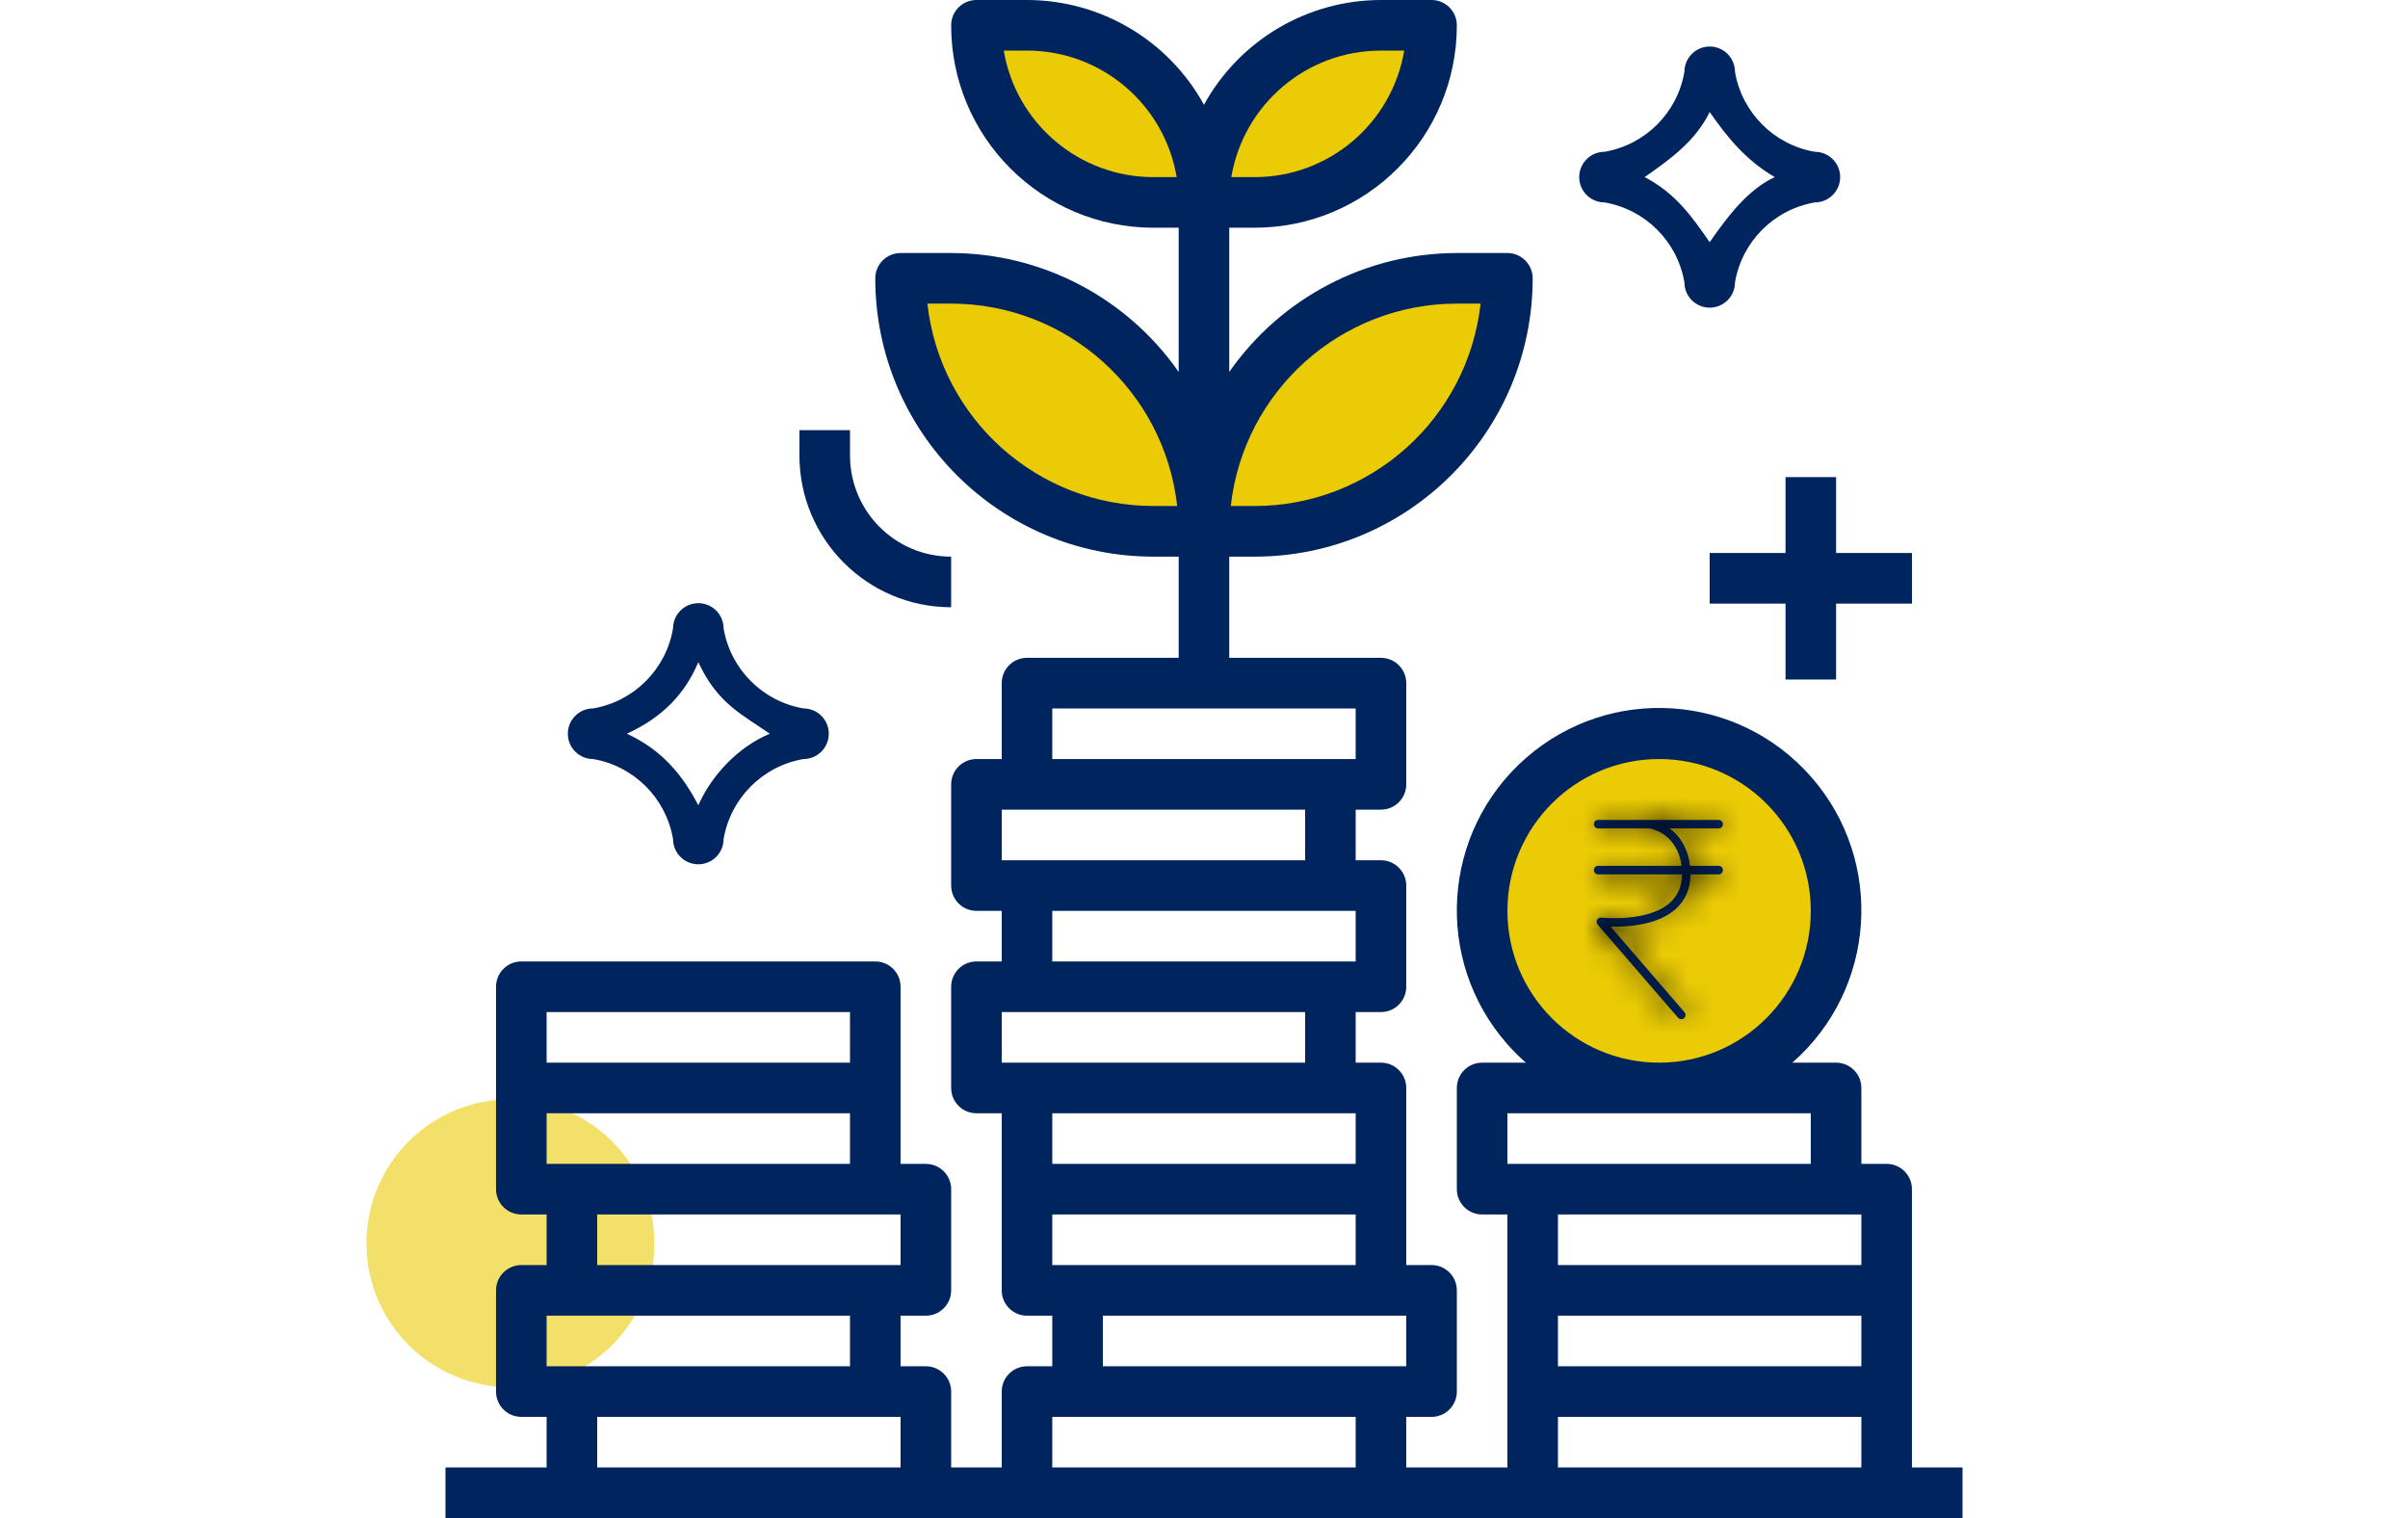 <svg width="92" height="58" viewBox="0 0 92 58" fill="none" xmlns="http://www.w3.org/2000/svg">
<circle cx="19.5" cy="47.5" r="5.5" fill="#F3E06A"/>
<circle cx="63" cy="35" r="7" fill="#EBCB05"/>
<path d="M46.002 20.5C42.002 20.167 34.102 17.8 34.502 11C34.002 10.5 44.501 9 46.002 20.5C46.168 17 48.6 10.2 57 11C57.167 13.833 55.202 19.7 46.002 20.5Z" fill="#EBCB05"/>
<path d="M45.5 7.5C43.499 8.167 38.999 7.9 37 1.5C39.736 0.857 45.113 1.083 45.48 6.861C46.987 3.907 51 -1.299 55 1.5C54.667 3.714 52.3 8.012 45.5 7.5Z" fill="#EBCB05"/>
<path d="M73.047 56.067V53.167V45.433C73.047 44.9 72.615 44.467 72.082 44.467H71.115V41.567C71.115 41.033 70.683 40.6 70.15 40.6H68.478C71.689 37.786 72.013 32.901 69.202 29.687C66.39 26.474 61.508 26.15 58.297 28.963C55.086 31.777 54.762 36.663 57.573 39.876C57.798 40.133 58.04 40.375 58.297 40.6H56.626C56.092 40.6 55.66 41.033 55.66 41.567V45.433C55.66 45.967 56.092 46.4 56.626 46.4H57.592V56.067H53.727V54.133H54.694C55.227 54.133 55.66 53.7 55.66 53.167V49.3C55.66 48.766 55.227 48.333 54.694 48.333H53.727V41.567C53.727 41.033 53.295 40.6 52.761 40.6H51.795V38.667H52.761C53.295 38.667 53.727 38.234 53.727 37.7V33.833C53.727 33.3 53.295 32.867 52.761 32.867H51.795V30.933H52.761C53.295 30.933 53.727 30.5 53.727 29.967V26.1C53.727 25.566 53.295 25.133 52.761 25.133H46.965V21.267H47.931C53.8 21.267 58.557 16.506 58.557 10.633C58.557 10.1 58.125 9.667 57.592 9.667H55.66C52.195 9.672 48.95 11.368 46.965 14.21V8.7H47.931C52.2 8.7 55.66 5.238 55.66 0.967C55.66 0.433 55.227 0 54.694 0H52.761C49.947 0.002 47.357 1.536 45.999 4.002C44.642 1.536 42.052 0.002 39.237 0H37.306C36.772 0 36.34 0.433 36.34 0.967C36.34 5.238 39.8 8.7 44.068 8.7H45.033V14.21C43.049 11.368 39.804 9.672 36.34 9.667H34.407C33.874 9.667 33.441 10.1 33.441 10.633C33.441 16.506 38.199 21.267 44.068 21.267H45.033V25.133H39.237C38.704 25.133 38.272 25.566 38.272 26.1V29H37.306C36.772 29 36.34 29.433 36.34 29.967V33.833C36.34 34.367 36.772 34.8 37.306 34.8H38.272V36.733H37.306C36.772 36.733 36.34 37.166 36.34 37.7V41.567C36.34 42.1 36.772 42.533 37.306 42.533H38.272V49.3C38.272 49.834 38.704 50.267 39.237 50.267H40.203V52.2H39.237C38.704 52.2 38.272 52.633 38.272 53.167V56.067H36.34V53.167C36.34 52.633 35.907 52.2 35.373 52.2H34.407V50.267H35.373C35.907 50.267 36.34 49.834 36.34 49.3V45.433C36.34 44.9 35.907 44.467 35.373 44.467H34.407V37.7C34.407 37.166 33.975 36.733 33.441 36.733H19.918C19.384 36.733 18.951 37.166 18.951 37.7V45.433C18.951 45.967 19.384 46.4 19.918 46.4H20.884V48.333H19.918C19.384 48.333 18.951 48.766 18.951 49.3V53.167C18.951 53.7 19.384 54.133 19.918 54.133H20.884V56.067H17.02V58H74.98V56.067H73.047ZM55.66 11.6H56.568C56.076 16.002 52.358 19.331 47.931 19.333H47.023C47.515 14.931 51.233 11.602 55.66 11.6ZM52.761 1.933H53.65C53.179 4.725 50.761 6.769 47.931 6.767H47.043C47.514 3.975 49.932 1.931 52.761 1.933ZM44.068 6.767C41.238 6.769 38.821 4.725 38.349 1.933H39.237C42.067 1.931 44.485 3.975 44.956 6.767H44.068ZM44.068 19.333C39.641 19.331 35.923 16.002 35.431 11.6H36.34C40.766 11.602 44.484 14.931 44.976 19.333H44.068ZM34.407 46.4V48.333H22.816V46.4H34.407ZM20.884 38.667H32.475V40.6H20.884V38.667ZM20.884 42.533H32.475V44.467H20.884V42.533ZM20.884 50.267H32.475V52.2H20.884V50.267ZM34.407 56.067H22.816V54.133H34.407V56.067ZM53.727 50.267V52.2H42.136V50.267H53.727ZM51.795 46.4V48.333H40.203V46.4H51.795ZM40.203 44.467V42.533H50.83H51.795V44.467H40.203ZM51.795 36.733H40.203V34.8H51.795V36.733ZM40.203 27.067H51.795V29H40.203V27.067ZM38.272 30.933H49.864V32.867H38.272V30.933ZM38.272 40.6V38.667H49.864V40.6H38.272ZM51.795 56.067H40.203V54.133H51.795V56.067ZM57.592 34.8C57.592 31.597 60.187 29 63.388 29C66.589 29 69.183 31.597 69.183 34.8C69.183 38.003 66.589 40.6 63.388 40.6C60.187 40.6 57.592 38.003 57.592 34.8ZM57.592 42.533H69.183V44.467H57.592V42.533ZM71.115 56.067H59.523V54.133H71.115V56.067ZM71.115 52.2H59.523V50.267H71.115V52.2ZM71.115 48.333H59.523V46.4H70.15H71.115V48.333Z" fill="#00245D"/>
<path d="M69.339 5.8C67.778 5.532 66.554 4.308 66.287 2.745C66.287 2.211 65.854 1.778 65.32 1.778C64.787 1.778 64.355 2.211 64.355 2.745C64.087 4.308 62.864 5.532 61.302 5.8C60.768 5.8 60.336 6.232 60.336 6.766C60.336 7.3 60.768 7.733 61.302 7.733C62.864 8.001 64.087 9.225 64.355 10.788C64.355 11.321 64.787 11.754 65.32 11.754C65.854 11.754 66.287 11.321 66.287 10.788C66.554 9.225 67.778 8.001 69.339 7.733C69.873 7.733 70.305 7.3 70.305 6.766C70.305 6.232 69.873 5.8 69.339 5.8ZM65.32 9.253C64.646 8.283 64.017 7.38 62.835 6.766C63.805 6.091 64.784 5.385 65.32 4.279C65.995 5.25 66.701 6.122 67.806 6.766C66.769 7.25 65.995 8.283 65.32 9.253Z" fill="#00245D"/>
<path d="M30.698 27.066C29.137 26.798 27.914 25.574 27.646 24.012C27.646 23.478 27.213 23.045 26.68 23.045C26.146 23.045 25.714 23.478 25.714 24.012C25.446 25.574 24.223 26.798 22.661 27.066C22.128 27.066 21.695 27.499 21.695 28.033C21.695 28.567 22.128 29 22.661 29C24.223 29.268 25.446 30.492 25.714 32.054C25.714 32.588 26.146 33.021 26.68 33.021C27.213 33.021 27.646 32.588 27.646 32.054C27.914 30.492 29.137 29.268 30.698 29C31.232 29 31.664 28.567 31.664 28.033C31.664 27.499 31.232 27.066 30.698 27.066ZM26.68 30.766C26.082 29.621 25.3 28.654 23.949 28.033C25.346 27.389 26.174 26.491 26.68 25.3C27.416 26.882 28.345 27.291 29.411 28.033C28.244 28.516 27.209 29.575 26.68 30.766Z" fill="#00245D"/>
<path d="M70.15 21.128V18.229H68.218V21.128H65.32V23.062H68.218V25.962H70.15V23.062H73.048V21.128H70.15Z" fill="#00245D"/>
<path d="M32.475 17.4V16.434H30.543V17.4C30.543 20.604 33.138 23.2 36.339 23.2V21.267C34.205 21.267 32.475 19.536 32.475 17.4Z" fill="#00245D"/>
<mask id="path-9-inside-1_2227_5825" fill="white">
<path d="M65.663 33.081H64.567C64.494 32.419 64.186 31.942 63.789 31.65H65.663C65.752 31.65 65.825 31.578 65.825 31.488C65.825 31.399 65.752 31.326 65.663 31.326H61.056C60.967 31.326 60.895 31.399 60.895 31.488C60.895 31.578 60.967 31.65 61.056 31.65H63.015C63.538 31.747 64.134 32.183 64.244 33.081H61.056C60.967 33.081 60.895 33.154 60.895 33.244C60.895 33.333 60.967 33.406 61.056 33.406H64.264C64.258 33.856 64.104 34.221 63.802 34.491C62.946 35.252 61.198 35.058 61.181 35.056C61.116 35.05 61.05 35.082 61.019 35.142C60.987 35.2 60.995 35.273 61.039 35.324L64.113 38.885C64.145 38.922 64.19 38.941 64.236 38.941C64.273 38.941 64.311 38.928 64.341 38.901C64.409 38.843 64.416 38.741 64.358 38.673L61.536 35.404C62.145 35.419 63.312 35.361 64.017 34.733C64.391 34.401 64.582 33.953 64.588 33.406H65.663C65.752 33.406 65.825 33.333 65.825 33.244C65.825 33.154 65.753 33.081 65.663 33.081Z"/>
</mask>
<path d="M65.663 33.081H64.567C64.494 32.419 64.186 31.942 63.789 31.65H65.663C65.752 31.65 65.825 31.578 65.825 31.488C65.825 31.399 65.752 31.326 65.663 31.326H61.056C60.967 31.326 60.895 31.399 60.895 31.488C60.895 31.578 60.967 31.65 61.056 31.65H63.015C63.538 31.747 64.134 32.183 64.244 33.081H61.056C60.967 33.081 60.895 33.154 60.895 33.244C60.895 33.333 60.967 33.406 61.056 33.406H64.264C64.258 33.856 64.104 34.221 63.802 34.491C62.946 35.252 61.198 35.058 61.181 35.056C61.116 35.05 61.05 35.082 61.019 35.142C60.987 35.2 60.995 35.273 61.039 35.324L64.113 38.885C64.145 38.922 64.19 38.941 64.236 38.941C64.273 38.941 64.311 38.928 64.341 38.901C64.409 38.843 64.416 38.741 64.358 38.673L61.536 35.404C62.145 35.419 63.312 35.361 64.017 34.733C64.391 34.401 64.582 33.953 64.588 33.406H65.663C65.752 33.406 65.825 33.333 65.825 33.244C65.825 33.154 65.753 33.081 65.663 33.081Z" fill="#00245D"/>
<path d="M64.567 33.081L62.579 33.301L62.776 35.081H64.567V33.081ZM63.789 31.65V29.65H57.686L62.605 33.262L63.789 31.65ZM63.015 31.65L63.379 29.684L63.199 29.65H63.015V31.65ZM64.244 33.081V35.081H66.504L66.229 32.838L64.244 33.081ZM64.264 33.406L66.264 33.434L66.293 31.406H64.264V33.406ZM63.802 34.491L65.131 35.985L65.134 35.983L63.802 34.491ZM61.181 35.056L60.982 37.047L61.006 37.049L61.03 37.051L61.181 35.056ZM61.019 35.142L62.782 36.086L62.786 36.077L62.791 36.067L61.019 35.142ZM61.039 35.324L59.522 36.626L59.525 36.63L61.039 35.324ZM64.113 38.885L65.627 37.578L65.627 37.578L64.113 38.885ZM64.341 38.901L63.035 37.387L63.033 37.389L64.341 38.901ZM64.358 38.673L65.876 37.371L65.872 37.366L64.358 38.673ZM61.536 35.404L61.588 33.404L57.068 33.288L60.022 36.711L61.536 35.404ZM64.017 34.733L65.346 36.228L65.346 36.228L64.017 34.733ZM64.588 33.406V31.406H62.611L62.589 33.383L64.588 33.406ZM65.825 33.244H67.825H65.825ZM65.663 31.081H64.567V35.081H65.663V31.081ZM66.555 32.862C66.423 31.662 65.836 30.672 64.973 30.038L62.605 33.262C62.594 33.254 62.584 33.245 62.576 33.236C62.568 33.227 62.563 33.22 62.561 33.216C62.559 33.212 62.561 33.214 62.565 33.226C62.569 33.238 62.575 33.262 62.579 33.301L66.555 32.862ZM63.789 33.65H65.663V29.65H63.789V33.65ZM65.663 33.65C66.856 33.65 67.825 32.683 67.825 31.488H63.825C63.825 30.472 64.649 29.65 65.663 29.65V33.65ZM67.825 31.488C67.825 30.295 66.857 29.326 65.663 29.326V33.326C64.647 33.326 63.825 32.503 63.825 31.488H67.825ZM65.663 29.326H61.056V33.326H65.663V29.326ZM61.056 29.326C59.861 29.326 58.895 30.296 58.895 31.488H62.895C62.895 32.502 62.073 33.326 61.056 33.326V29.326ZM58.895 31.488C58.895 32.682 59.863 33.65 61.056 33.65V29.65C62.072 29.65 62.895 30.473 62.895 31.488H58.895ZM61.056 33.65H63.015V29.65H61.056V33.65ZM62.65 33.617C62.531 33.594 62.431 33.541 62.354 33.463C62.313 33.422 62.286 33.38 62.27 33.345C62.253 33.31 62.255 33.299 62.259 33.325L66.229 32.838C66.005 31.01 64.697 29.928 63.379 29.684L62.65 33.617ZM64.244 31.081H61.056V35.081H64.244V31.081ZM61.056 31.081C59.861 31.081 58.895 32.052 58.895 33.244H62.895C62.895 34.257 62.074 35.081 61.056 35.081V31.081ZM58.895 33.244C58.895 34.435 59.86 35.406 61.056 35.406V31.406C62.075 31.406 62.895 32.231 62.895 33.244H58.895ZM61.056 35.406H64.264V31.406H61.056V35.406ZM62.265 33.377C62.265 33.381 62.265 33.323 62.303 33.234C62.344 33.139 62.406 33.056 62.47 32.999L65.134 35.983C65.909 35.291 66.251 34.366 66.264 33.434L62.265 33.377ZM62.473 32.996C62.536 32.94 62.549 32.957 62.438 32.991C62.333 33.024 62.185 33.052 62.007 33.067C61.649 33.097 61.37 33.065 61.331 33.062L61.03 37.051C61.008 37.049 61.612 37.115 62.346 37.053C62.989 36.998 64.197 36.816 65.131 35.985L62.473 32.996ZM61.379 33.066C60.564 32.985 59.683 33.378 59.246 34.216L62.791 36.067C62.416 36.786 61.667 37.115 60.982 37.047L61.379 33.066ZM59.256 34.197C58.828 34.996 58.949 35.959 59.522 36.626L62.557 34.021C63.042 34.586 63.146 35.405 62.782 36.086L59.256 34.197ZM59.525 36.63L62.599 40.192L65.627 37.578L62.553 34.017L59.525 36.63ZM62.598 40.191C63.029 40.69 63.638 40.941 64.236 40.941V36.941C64.742 36.941 65.26 37.153 65.627 37.578L62.598 40.191ZM64.236 40.941C64.734 40.941 65.241 40.767 65.65 40.414L63.033 37.389C63.38 37.088 63.812 36.941 64.236 36.941V40.941ZM65.648 40.416C66.556 39.632 66.646 38.269 65.876 37.371L62.84 39.975C62.186 39.213 62.261 38.055 63.035 37.387L65.648 40.416ZM65.872 37.366L63.05 34.097L60.022 36.711L62.844 39.98L65.872 37.366ZM61.484 37.403C61.872 37.413 62.478 37.402 63.133 37.271C63.766 37.144 64.623 36.871 65.346 36.228L62.687 33.239C62.706 33.223 62.627 33.293 62.348 33.349C62.091 33.4 61.809 33.41 61.588 33.404L61.484 37.403ZM65.346 36.228C66.187 35.479 66.576 34.474 66.588 33.429L62.589 33.383C62.588 33.428 62.581 33.411 62.603 33.36C62.613 33.336 62.627 33.311 62.644 33.288C62.661 33.264 62.677 33.248 62.687 33.239L65.346 36.228ZM64.588 35.406H65.663V31.406H64.588V35.406ZM65.663 35.406C66.859 35.406 67.825 34.436 67.825 33.244H63.825C63.825 32.23 64.646 31.406 65.663 31.406V35.406ZM67.825 33.244C67.825 32.056 66.864 31.081 65.663 31.081V35.081C64.642 35.081 63.825 34.252 63.825 33.244H67.825Z" fill="black" mask="url(#path-9-inside-1_2227_5825)"/>
</svg>
